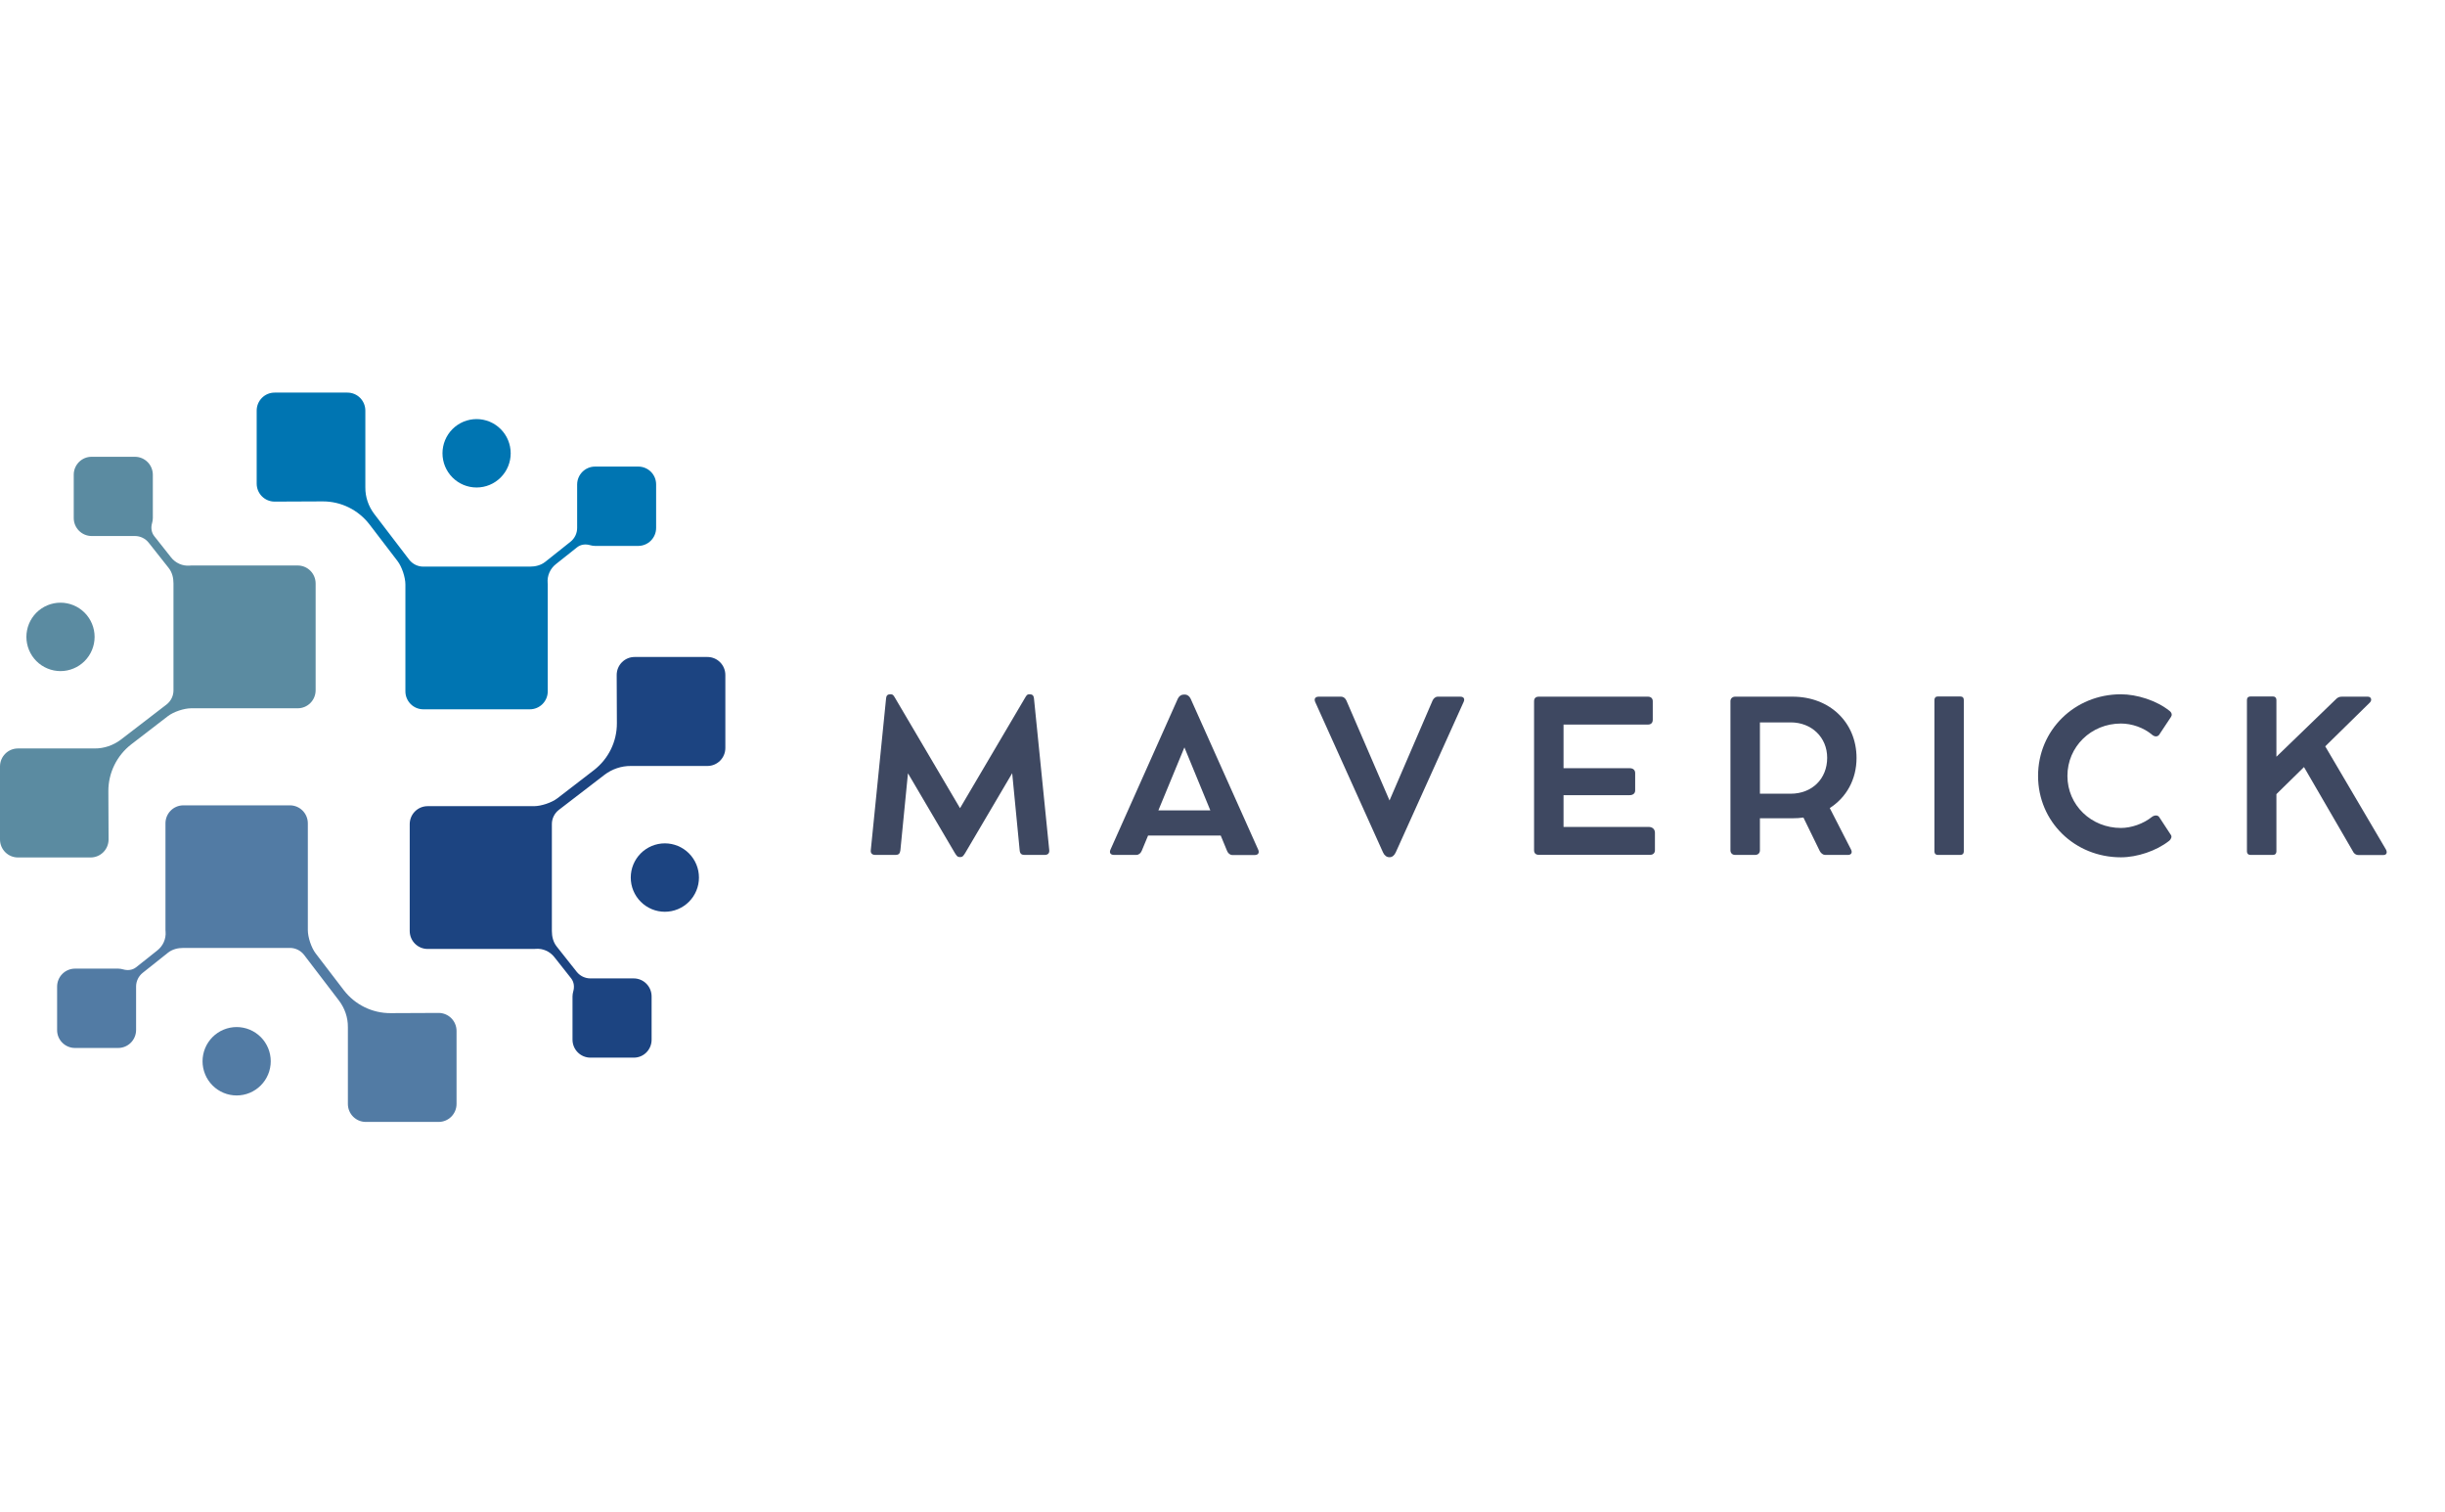 <svg xmlns="http://www.w3.org/2000/svg" xmlns:xlink="http://www.w3.org/1999/xlink" width="970" zoomAndPan="magnify" viewBox="0 0 727.5 450" height="600" preserveAspectRatio="xMidYMid meet" version="1.0"><defs><g/><clipPath id="dc144018e5"><path d="M 76 116.801 L 196 116.801 L 196 212 L 76 212 Z M 76 116.801 " clip-rule="nonzero"/></clipPath><clipPath id="052a886935"><path d="M 121 195 L 215.824 195 L 215.824 315 L 121 315 Z M 121 195 " clip-rule="nonzero"/></clipPath><clipPath id="6fb71ecb9f"><path d="M 16 239 L 136 239 L 136 333.84 L 16 333.84 Z M 16 239 " clip-rule="nonzero"/></clipPath></defs><g clip-path="url(#dc144018e5)"><path fill="#0075b2" d="M 189.91 138.828 L 177.074 138.828 C 174.109 138.828 171.727 141.219 171.727 144.191 L 171.727 157.098 C 171.727 158.691 170.992 160.195 169.77 161.176 L 162.219 167.184 C 160.938 168.195 159.316 168.594 157.668 168.594 C 157.668 168.594 157.637 168.594 157.637 168.594 L 125.945 168.594 C 124.293 168.594 122.766 167.828 121.758 166.539 L 111.336 152.898 C 109.625 150.629 108.676 147.871 108.707 145.02 L 108.707 122.184 C 108.707 119.207 106.324 116.816 103.359 116.816 L 81.723 116.816 C 78.758 116.816 76.375 119.207 76.375 122.184 L 76.375 143.887 C 76.375 146.859 78.758 149.25 81.723 149.25 C 81.723 149.25 89.516 149.219 95.992 149.188 C 101.465 149.16 106.598 151.703 109.93 156.023 L 118.305 166.969 C 119.586 168.656 120.625 171.781 120.625 173.898 L 120.625 205.688 C 120.625 208.66 123.012 211.051 125.973 211.051 L 157.637 211.051 C 160.602 211.051 162.984 208.66 162.984 205.688 L 162.984 173.898 C 162.984 173.742 162.984 173.59 162.953 173.438 C 162.77 171.293 163.719 169.176 165.398 167.859 L 171.727 162.832 C 172.824 161.973 174.262 161.82 175.605 162.219 C 176.066 162.34 176.555 162.434 177.043 162.434 L 189.879 162.434 C 192.844 162.434 195.227 160.043 195.227 157.066 L 195.227 144.191 C 195.258 141.219 192.875 138.828 189.91 138.828 Z M 189.91 138.828 " fill-opacity="1" fill-rule="nonzero"/></g><path fill="#0075b2" d="M 151.953 134.875 C 151.953 135.543 151.887 136.203 151.758 136.859 C 151.625 137.516 151.434 138.152 151.18 138.77 C 150.926 139.387 150.613 139.973 150.242 140.527 C 149.871 141.082 149.449 141.598 148.98 142.07 C 148.508 142.543 147.996 142.965 147.441 143.336 C 146.887 143.707 146.305 144.02 145.688 144.277 C 145.074 144.531 144.438 144.727 143.785 144.855 C 143.133 144.984 142.473 145.051 141.805 145.051 C 141.141 145.051 140.48 144.984 139.824 144.855 C 139.172 144.727 138.539 144.531 137.922 144.277 C 137.309 144.02 136.723 143.707 136.168 143.336 C 135.613 142.965 135.102 142.543 134.629 142.07 C 134.16 141.598 133.738 141.082 133.367 140.527 C 133 139.973 132.688 139.387 132.43 138.77 C 132.176 138.152 131.984 137.516 131.855 136.859 C 131.723 136.203 131.66 135.543 131.66 134.875 C 131.66 134.203 131.723 133.543 131.855 132.887 C 131.984 132.23 132.176 131.598 132.43 130.977 C 132.688 130.359 133 129.773 133.367 129.219 C 133.738 128.664 134.16 128.148 134.629 127.676 C 135.102 127.203 135.613 126.781 136.168 126.41 C 136.723 126.039 137.309 125.727 137.922 125.469 C 138.539 125.215 139.172 125.023 139.824 124.891 C 140.48 124.762 141.141 124.695 141.805 124.695 C 142.473 124.695 143.133 124.762 143.785 124.891 C 144.438 125.023 145.074 125.215 145.688 125.469 C 146.305 125.727 146.887 126.039 147.441 126.41 C 147.996 126.781 148.508 127.203 148.98 127.676 C 149.449 128.148 149.871 128.664 150.242 129.219 C 150.613 129.773 150.926 130.359 151.18 130.977 C 151.434 131.598 151.625 132.23 151.758 132.887 C 151.887 133.543 151.953 134.203 151.953 134.875 Z M 151.953 134.875 " fill-opacity="1" fill-rule="nonzero"/><g clip-path="url(#052a886935)"><path fill="#1c4481" d="M 193.883 309.363 L 193.883 296.488 C 193.883 293.516 191.5 291.121 188.535 291.121 L 175.668 291.121 C 174.078 291.121 172.582 290.387 171.602 289.16 L 165.613 281.59 C 164.605 280.301 164.207 278.676 164.207 277.02 C 164.207 277.02 164.207 276.992 164.207 276.992 L 164.207 245.203 C 164.207 243.547 164.973 242.012 166.254 241 L 179.855 230.547 C 182.117 228.832 184.867 227.883 187.707 227.91 L 210.477 227.91 C 213.441 227.91 215.824 225.52 215.824 222.547 L 215.824 200.844 C 215.824 197.871 213.441 195.48 210.477 195.48 L 188.84 195.48 C 185.875 195.48 183.492 197.871 183.492 200.844 C 183.492 200.844 183.523 208.66 183.551 215.16 C 183.582 220.648 181.047 225.797 176.738 229.137 L 165.828 237.539 C 164.145 238.824 161.027 239.867 158.918 239.867 L 127.258 239.867 C 124.293 239.867 121.91 242.258 121.91 245.23 L 121.91 276.992 C 121.91 279.965 124.293 282.355 127.258 282.355 L 158.918 282.355 C 159.074 282.355 159.227 282.355 159.379 282.324 C 161.516 282.141 163.625 283.09 164.941 284.777 L 169.953 291.121 C 170.809 292.227 170.961 293.668 170.562 295.016 C 170.441 295.477 170.348 295.965 170.348 296.457 L 170.348 309.332 C 170.348 312.305 172.734 314.695 175.699 314.695 L 188.535 314.695 C 191.5 314.727 193.883 312.336 193.883 309.363 Z M 193.883 309.363 " fill-opacity="1" fill-rule="nonzero"/></g><path fill="#1c4481" d="M 207.969 261.113 C 207.969 261.781 207.906 262.441 207.777 263.098 C 207.645 263.754 207.453 264.391 207.199 265.008 C 206.941 265.625 206.629 266.211 206.262 266.766 C 205.891 267.32 205.469 267.836 205 268.309 C 204.527 268.781 204.016 269.203 203.461 269.574 C 202.906 269.945 202.324 270.258 201.707 270.516 C 201.09 270.77 200.457 270.965 199.805 271.094 C 199.148 271.223 198.492 271.289 197.824 271.289 C 197.156 271.289 196.5 271.223 195.844 271.094 C 195.191 270.965 194.559 270.77 193.941 270.516 C 193.324 270.258 192.742 269.945 192.188 269.574 C 191.633 269.203 191.121 268.781 190.648 268.309 C 190.18 267.836 189.758 267.32 189.387 266.766 C 189.02 266.211 188.707 265.625 188.449 265.008 C 188.195 264.391 188.004 263.754 187.871 263.098 C 187.742 262.441 187.68 261.781 187.68 261.113 C 187.68 260.441 187.742 259.781 187.871 259.125 C 188.004 258.469 188.195 257.836 188.449 257.215 C 188.707 256.598 189.02 256.012 189.387 255.457 C 189.758 254.902 190.18 254.387 190.648 253.914 C 191.121 253.441 191.633 253.02 192.188 252.648 C 192.742 252.277 193.324 251.965 193.941 251.707 C 194.559 251.453 195.191 251.262 195.844 251.129 C 196.5 251 197.156 250.934 197.824 250.934 C 198.492 250.934 199.148 251 199.805 251.129 C 200.457 251.262 201.09 251.453 201.707 251.707 C 202.324 251.965 202.906 252.277 203.461 252.648 C 204.016 253.02 204.527 253.441 205 253.914 C 205.469 254.387 205.891 254.902 206.262 255.457 C 206.629 256.012 206.941 256.598 207.199 257.215 C 207.453 257.836 207.645 258.469 207.777 259.125 C 207.906 259.781 207.969 260.441 207.969 261.113 Z M 207.969 261.113 " fill-opacity="1" fill-rule="nonzero"/><g clip-path="url(#6fb71ecb9f)"><path fill="#527ba4" d="M 22.309 311.816 L 35.145 311.816 C 38.109 311.816 40.492 309.426 40.492 306.449 L 40.492 293.543 C 40.492 291.949 41.227 290.449 42.449 289.469 L 50 283.461 C 51.281 282.449 52.902 282.051 54.551 282.051 C 54.551 282.051 54.582 282.051 54.582 282.051 L 86.273 282.051 C 87.926 282.051 89.453 282.816 90.461 284.102 L 100.883 297.746 C 102.594 300.012 103.543 302.773 103.512 305.621 L 103.512 328.461 C 103.512 331.434 105.895 333.824 108.859 333.824 L 130.496 333.824 C 133.461 333.824 135.844 331.434 135.844 328.461 L 135.844 306.758 C 135.844 303.785 133.461 301.391 130.496 301.391 C 130.496 301.391 122.703 301.422 116.227 301.453 C 110.754 301.484 105.621 298.941 102.289 294.617 L 93.914 283.672 C 92.633 281.988 91.594 278.859 91.594 276.746 L 91.594 244.988 C 91.594 242.012 89.207 239.621 86.246 239.621 L 54.582 239.621 C 51.617 239.621 49.234 242.012 49.234 244.988 L 49.234 276.746 C 49.234 276.898 49.234 277.051 49.266 277.207 C 49.449 279.352 48.5 281.465 46.82 282.785 L 40.492 287.812 C 39.395 288.672 37.957 288.824 36.613 288.426 C 36.152 288.301 35.664 288.211 35.176 288.211 L 22.34 288.211 C 19.375 288.211 16.992 290.602 16.992 293.574 L 16.992 306.449 C 16.961 309.426 19.375 311.816 22.309 311.816 Z M 22.309 311.816 " fill-opacity="1" fill-rule="nonzero"/></g><path fill="#527ba4" d="M 80.559 315.77 C 80.559 316.438 80.496 317.102 80.363 317.754 C 80.234 318.41 80.043 319.047 79.789 319.664 C 79.531 320.281 79.219 320.867 78.852 321.426 C 78.48 321.98 78.059 322.492 77.59 322.965 C 77.117 323.438 76.605 323.859 76.051 324.23 C 75.496 324.602 74.91 324.918 74.297 325.172 C 73.68 325.43 73.047 325.621 72.395 325.75 C 71.738 325.883 71.078 325.945 70.414 325.945 C 69.746 325.945 69.086 325.883 68.434 325.75 C 67.781 325.621 67.145 325.43 66.531 325.172 C 65.914 324.918 65.332 324.602 64.777 324.23 C 64.223 323.859 63.711 323.438 63.238 322.965 C 62.77 322.492 62.348 321.98 61.977 321.426 C 61.605 320.867 61.293 320.281 61.039 319.664 C 60.785 319.047 60.594 318.41 60.461 317.754 C 60.332 317.102 60.266 316.438 60.266 315.77 C 60.266 315.102 60.332 314.441 60.461 313.785 C 60.594 313.129 60.785 312.492 61.039 311.875 C 61.293 311.258 61.605 310.672 61.977 310.117 C 62.348 309.559 62.77 309.047 63.238 308.574 C 63.711 308.102 64.223 307.68 64.777 307.309 C 65.332 306.938 65.914 306.621 66.531 306.367 C 67.145 306.109 67.781 305.918 68.434 305.789 C 69.086 305.656 69.746 305.594 70.414 305.594 C 71.078 305.594 71.738 305.656 72.395 305.789 C 73.047 305.918 73.68 306.109 74.297 306.367 C 74.91 306.621 75.496 306.938 76.051 307.309 C 76.605 307.68 77.117 308.102 77.59 308.574 C 78.059 309.047 78.48 309.559 78.852 310.117 C 79.219 310.672 79.531 311.258 79.789 311.875 C 80.043 312.492 80.234 313.129 80.363 313.785 C 80.496 314.441 80.559 315.102 80.559 315.77 Z M 80.559 315.77 " fill-opacity="1" fill-rule="nonzero"/><path fill="#5b8ba1" d="M 21.941 141.25 L 21.941 154.125 C 21.941 157.098 24.328 159.488 27.293 159.488 L 40.156 159.488 C 41.746 159.488 43.246 160.227 44.223 161.453 L 50.211 169.023 C 51.223 170.312 51.617 171.934 51.617 173.59 C 51.617 173.59 51.617 173.621 51.617 173.621 L 51.617 205.41 C 51.617 207.066 50.855 208.598 49.57 209.609 L 35.973 220.062 C 33.711 221.781 30.957 222.73 28.117 222.699 L 5.348 222.699 C 2.383 222.699 0 225.09 0 228.066 L 0 249.77 C 0 252.742 2.383 255.133 5.348 255.133 L 26.957 255.133 C 29.918 255.133 32.305 252.742 32.305 249.77 C 32.305 249.77 32.273 241.953 32.242 235.453 C 32.211 229.965 34.75 224.816 39.059 221.473 L 49.969 213.074 C 51.648 211.789 54.766 210.746 56.875 210.746 L 88.566 210.746 C 91.531 210.746 93.914 208.355 93.914 205.379 L 93.914 173.621 C 93.914 170.648 91.531 168.258 88.566 168.258 L 56.906 168.258 C 56.754 168.258 56.602 168.258 56.445 168.289 C 54.309 168.473 52.199 167.52 50.887 165.836 L 45.871 159.488 C 45.016 158.387 44.863 156.945 45.262 155.598 C 45.383 155.137 45.477 154.645 45.477 154.156 L 45.477 141.281 C 45.477 138.305 43.09 135.914 40.129 135.914 L 27.293 135.914 C 24.328 135.887 21.941 138.305 21.941 141.25 Z M 21.941 141.25 " fill-opacity="1" fill-rule="nonzero"/><path fill="#5b8ba1" d="M 28.148 189.5 C 28.148 190.168 28.082 190.832 27.953 191.488 C 27.82 192.141 27.629 192.777 27.375 193.395 C 27.121 194.012 26.809 194.598 26.438 195.156 C 26.066 195.711 25.645 196.227 25.176 196.699 C 24.703 197.172 24.191 197.594 23.637 197.965 C 23.082 198.336 22.5 198.648 21.883 198.902 C 21.27 199.16 20.633 199.352 19.98 199.484 C 19.328 199.613 18.668 199.68 18 199.68 C 17.336 199.68 16.676 199.613 16.02 199.484 C 15.367 199.352 14.734 199.16 14.117 198.902 C 13.504 198.648 12.918 198.336 12.363 197.965 C 11.809 197.594 11.297 197.172 10.824 196.699 C 10.355 196.227 9.934 195.711 9.562 195.156 C 9.195 194.598 8.883 194.012 8.625 193.395 C 8.371 192.777 8.18 192.141 8.051 191.488 C 7.918 190.832 7.855 190.168 7.855 189.5 C 7.855 188.832 7.918 188.172 8.051 187.516 C 8.18 186.859 8.371 186.223 8.625 185.605 C 8.883 184.988 9.195 184.402 9.562 183.848 C 9.934 183.289 10.355 182.777 10.824 182.305 C 11.297 181.832 11.809 181.41 12.363 181.039 C 12.918 180.668 13.504 180.355 14.117 180.098 C 14.734 179.844 15.367 179.648 16.02 179.52 C 16.676 179.387 17.336 179.324 18 179.324 C 18.668 179.324 19.328 179.387 19.98 179.52 C 20.633 179.648 21.27 179.844 21.883 180.098 C 22.5 180.355 23.082 180.668 23.637 181.039 C 24.191 181.41 24.703 181.832 25.176 182.305 C 25.645 182.777 26.066 183.289 26.438 183.848 C 26.809 184.402 27.121 184.988 27.375 185.605 C 27.629 186.223 27.82 186.859 27.953 187.516 C 28.082 188.172 28.148 188.832 28.148 189.5 Z M 28.148 189.5 " fill-opacity="1" fill-rule="nonzero"/><g fill="#3e4861" fill-opacity="1"><g transform="translate(256.161, 254.345)"><g><path d="M 56.039 -1.395 L 51.484 -46.621 C 51.391 -47.363 51.02 -47.766 50.277 -47.766 L 50.152 -47.766 C 49.379 -47.766 49.223 -47.332 48.82 -46.684 L 29.492 -13.879 L 10.16 -46.684 C 9.758 -47.332 9.602 -47.766 8.828 -47.766 L 8.672 -47.766 C 7.961 -47.766 7.559 -47.363 7.496 -46.621 L 2.941 -1.395 C 2.82 -0.402 3.406 0.031 4.305 0.031 L 10.316 0.031 C 11.184 0.031 11.617 -0.34 11.742 -1.301 L 14 -24.254 L 27.941 -0.559 C 28.5 0.309 28.715 0.68 29.492 0.68 L 29.523 0.68 C 30.266 0.68 30.48 0.309 31.039 -0.559 L 45.012 -24.285 L 47.242 -1.301 C 47.332 -0.34 47.797 0.031 48.664 0.031 L 54.676 0.031 C 55.574 0.031 56.133 -0.402 56.039 -1.395 Z M 56.039 -1.395 "/></g></g></g><g fill="#3e4861" fill-opacity="1"><g transform="translate(328.811, 254.345)"><g><path d="M 45.566 -1.52 L 25.465 -46.434 C 25.121 -47.18 24.504 -47.676 23.758 -47.676 L 23.355 -47.676 C 22.676 -47.676 21.992 -47.211 21.652 -46.465 L 1.609 -1.551 C 1.176 -0.59 1.641 0.031 2.664 0.031 L 9.293 0.031 C 10.066 0.031 10.625 -0.527 10.902 -1.176 L 12.793 -5.73 L 34.414 -5.73 L 36.305 -1.145 C 36.586 -0.465 37.172 0.062 37.887 0.062 L 44.547 0.062 C 45.566 0.062 45.969 -0.621 45.566 -1.52 Z M 15.859 -13.227 L 23.605 -31.969 L 31.316 -13.227 Z M 15.859 -13.227 "/></g></g></g><g fill="#3e4861" fill-opacity="1"><g transform="translate(389.691, 254.345)"><g><path d="M 44.824 -47.055 L 38.133 -47.055 C 37.422 -47.055 36.863 -46.559 36.555 -45.879 L 23.758 -16.172 L 10.934 -45.879 C 10.656 -46.527 10.098 -47.055 9.293 -47.055 L 2.695 -47.055 C 1.672 -47.055 1.238 -46.434 1.641 -45.477 L 21.809 -0.742 C 22.211 0.188 22.922 0.711 23.668 0.711 L 23.789 0.711 C 24.566 0.711 25.184 0.188 25.617 -0.742 L 45.816 -45.508 C 46.219 -46.402 45.848 -47.055 44.824 -47.055 Z M 44.824 -47.055 "/></g></g></g><g fill="#3e4861" fill-opacity="1"><g transform="translate(450.85, 254.345)"><g><path d="M 39.684 -8.301 L 14.375 -8.301 L 14.375 -17.75 L 34.043 -17.75 C 35.066 -17.75 35.688 -18.309 35.688 -19.145 L 35.688 -24.316 C 35.688 -25.246 35.066 -25.773 34.043 -25.773 L 14.375 -25.773 L 14.375 -38.754 L 39.496 -38.754 C 40.395 -38.754 40.922 -39.281 40.922 -40.18 L 40.922 -45.691 C 40.922 -46.527 40.395 -47.055 39.496 -47.055 L 7 -47.055 C 6.102 -47.055 5.605 -46.59 5.605 -45.66 L 5.605 -1.363 C 5.605 -0.496 6.102 0 7 0 L 40.148 0 C 41.016 0 41.57 -0.527 41.57 -1.363 L 41.57 -6.566 C 41.57 -7.621 40.828 -8.301 39.684 -8.301 Z M 39.684 -8.301 "/></g></g></g><g fill="#3e4861" fill-opacity="1"><g transform="translate(509.283, 254.345)"><g><path d="M 35.16 -13.91 C 40.086 -17.07 43.121 -22.398 43.121 -28.809 C 43.121 -39.402 35.129 -47.055 24.102 -47.055 L 13.102 -47.055 C 12.359 -47.055 10.348 -47.055 8.551 -47.055 L 7 -47.055 C 6.195 -47.055 5.605 -46.496 5.605 -45.723 L 5.605 -1.332 C 5.605 -0.496 6.195 0.031 7 0.031 L 12.949 0.031 C 13.785 0.031 14.375 -0.496 14.375 -1.332 L 14.375 -10.875 L 24.102 -10.875 C 25.215 -10.875 26.27 -10.934 27.32 -11.09 L 32.188 -1.113 C 32.527 -0.465 33.176 0.031 33.766 0.031 L 40.582 0.031 C 41.57 0.031 41.945 -0.68 41.48 -1.578 Z M 23.543 -18.184 L 14.375 -18.184 L 14.375 -39.402 L 23.543 -39.402 C 29.738 -39.402 34.387 -34.973 34.387 -28.871 C 34.387 -22.582 29.863 -18.184 23.543 -18.184 Z M 23.543 -18.184 "/></g></g></g><g fill="#3e4861" fill-opacity="1"><g transform="translate(569.978, 254.345)"><g><path d="M 14.344 -46.062 C 14.344 -46.746 13.973 -47.117 13.289 -47.117 L 6.629 -47.117 C 5.98 -47.117 5.605 -46.746 5.605 -46.062 L 5.605 -0.992 C 5.605 -0.34 5.98 0.031 6.629 0.031 L 13.289 0.031 C 13.973 0.031 14.344 -0.34 14.344 -0.992 Z M 14.344 -46.062 "/></g></g></g><g fill="#3e4861" fill-opacity="1"><g transform="translate(603.631, 254.345)"><g><path d="M 36.707 -11.309 C 34.105 -9.199 30.48 -7.992 27.445 -7.992 C 18.617 -7.992 11.523 -14.777 11.523 -23.48 C 11.523 -32.188 18.586 -39.062 27.445 -39.062 C 30.637 -39.062 34.199 -37.887 36.801 -35.656 C 37.605 -35.004 38.473 -35.191 38.816 -35.719 L 42.348 -41.047 C 42.688 -41.539 42.656 -42.254 41.883 -42.844 C 38.008 -45.941 32.156 -47.766 27.445 -47.766 C 13.691 -47.766 2.789 -37.109 2.789 -23.48 C 2.789 -9.852 13.691 0.742 27.445 0.742 C 32.277 0.742 37.977 -1.176 41.695 -4.09 C 42.379 -4.586 42.656 -5.391 42.348 -5.855 L 38.816 -11.246 C 38.41 -11.832 37.484 -11.863 36.707 -11.309 Z M 36.707 -11.309 "/></g></g></g><g fill="#3e4861" fill-opacity="1"><g transform="translate(662.962, 254.345)"><g><path d="M 46.93 -1.641 L 28.902 -32.277 L 42.16 -45.289 C 42.902 -46 42.594 -47.055 41.57 -47.055 L 33.922 -47.055 C 33.082 -47.055 32.59 -46.867 31.906 -46.125 L 14.375 -29.18 L 14.375 -46.062 C 14.375 -46.746 13.973 -47.117 13.352 -47.117 L 6.66 -47.117 C 6.008 -47.117 5.605 -46.746 5.605 -46.062 L 5.605 -0.992 C 5.605 -0.34 6.008 0.031 6.66 0.031 L 13.352 0.031 C 13.973 0.031 14.375 -0.34 14.375 -0.992 L 14.375 -18.059 L 22.582 -26.113 L 37.359 -0.652 C 37.699 -0.219 38.164 0.062 38.723 0.062 L 46.219 0.062 C 47.18 0.062 47.457 -0.711 46.93 -1.641 Z M 46.93 -1.641 "/></g></g></g></svg>